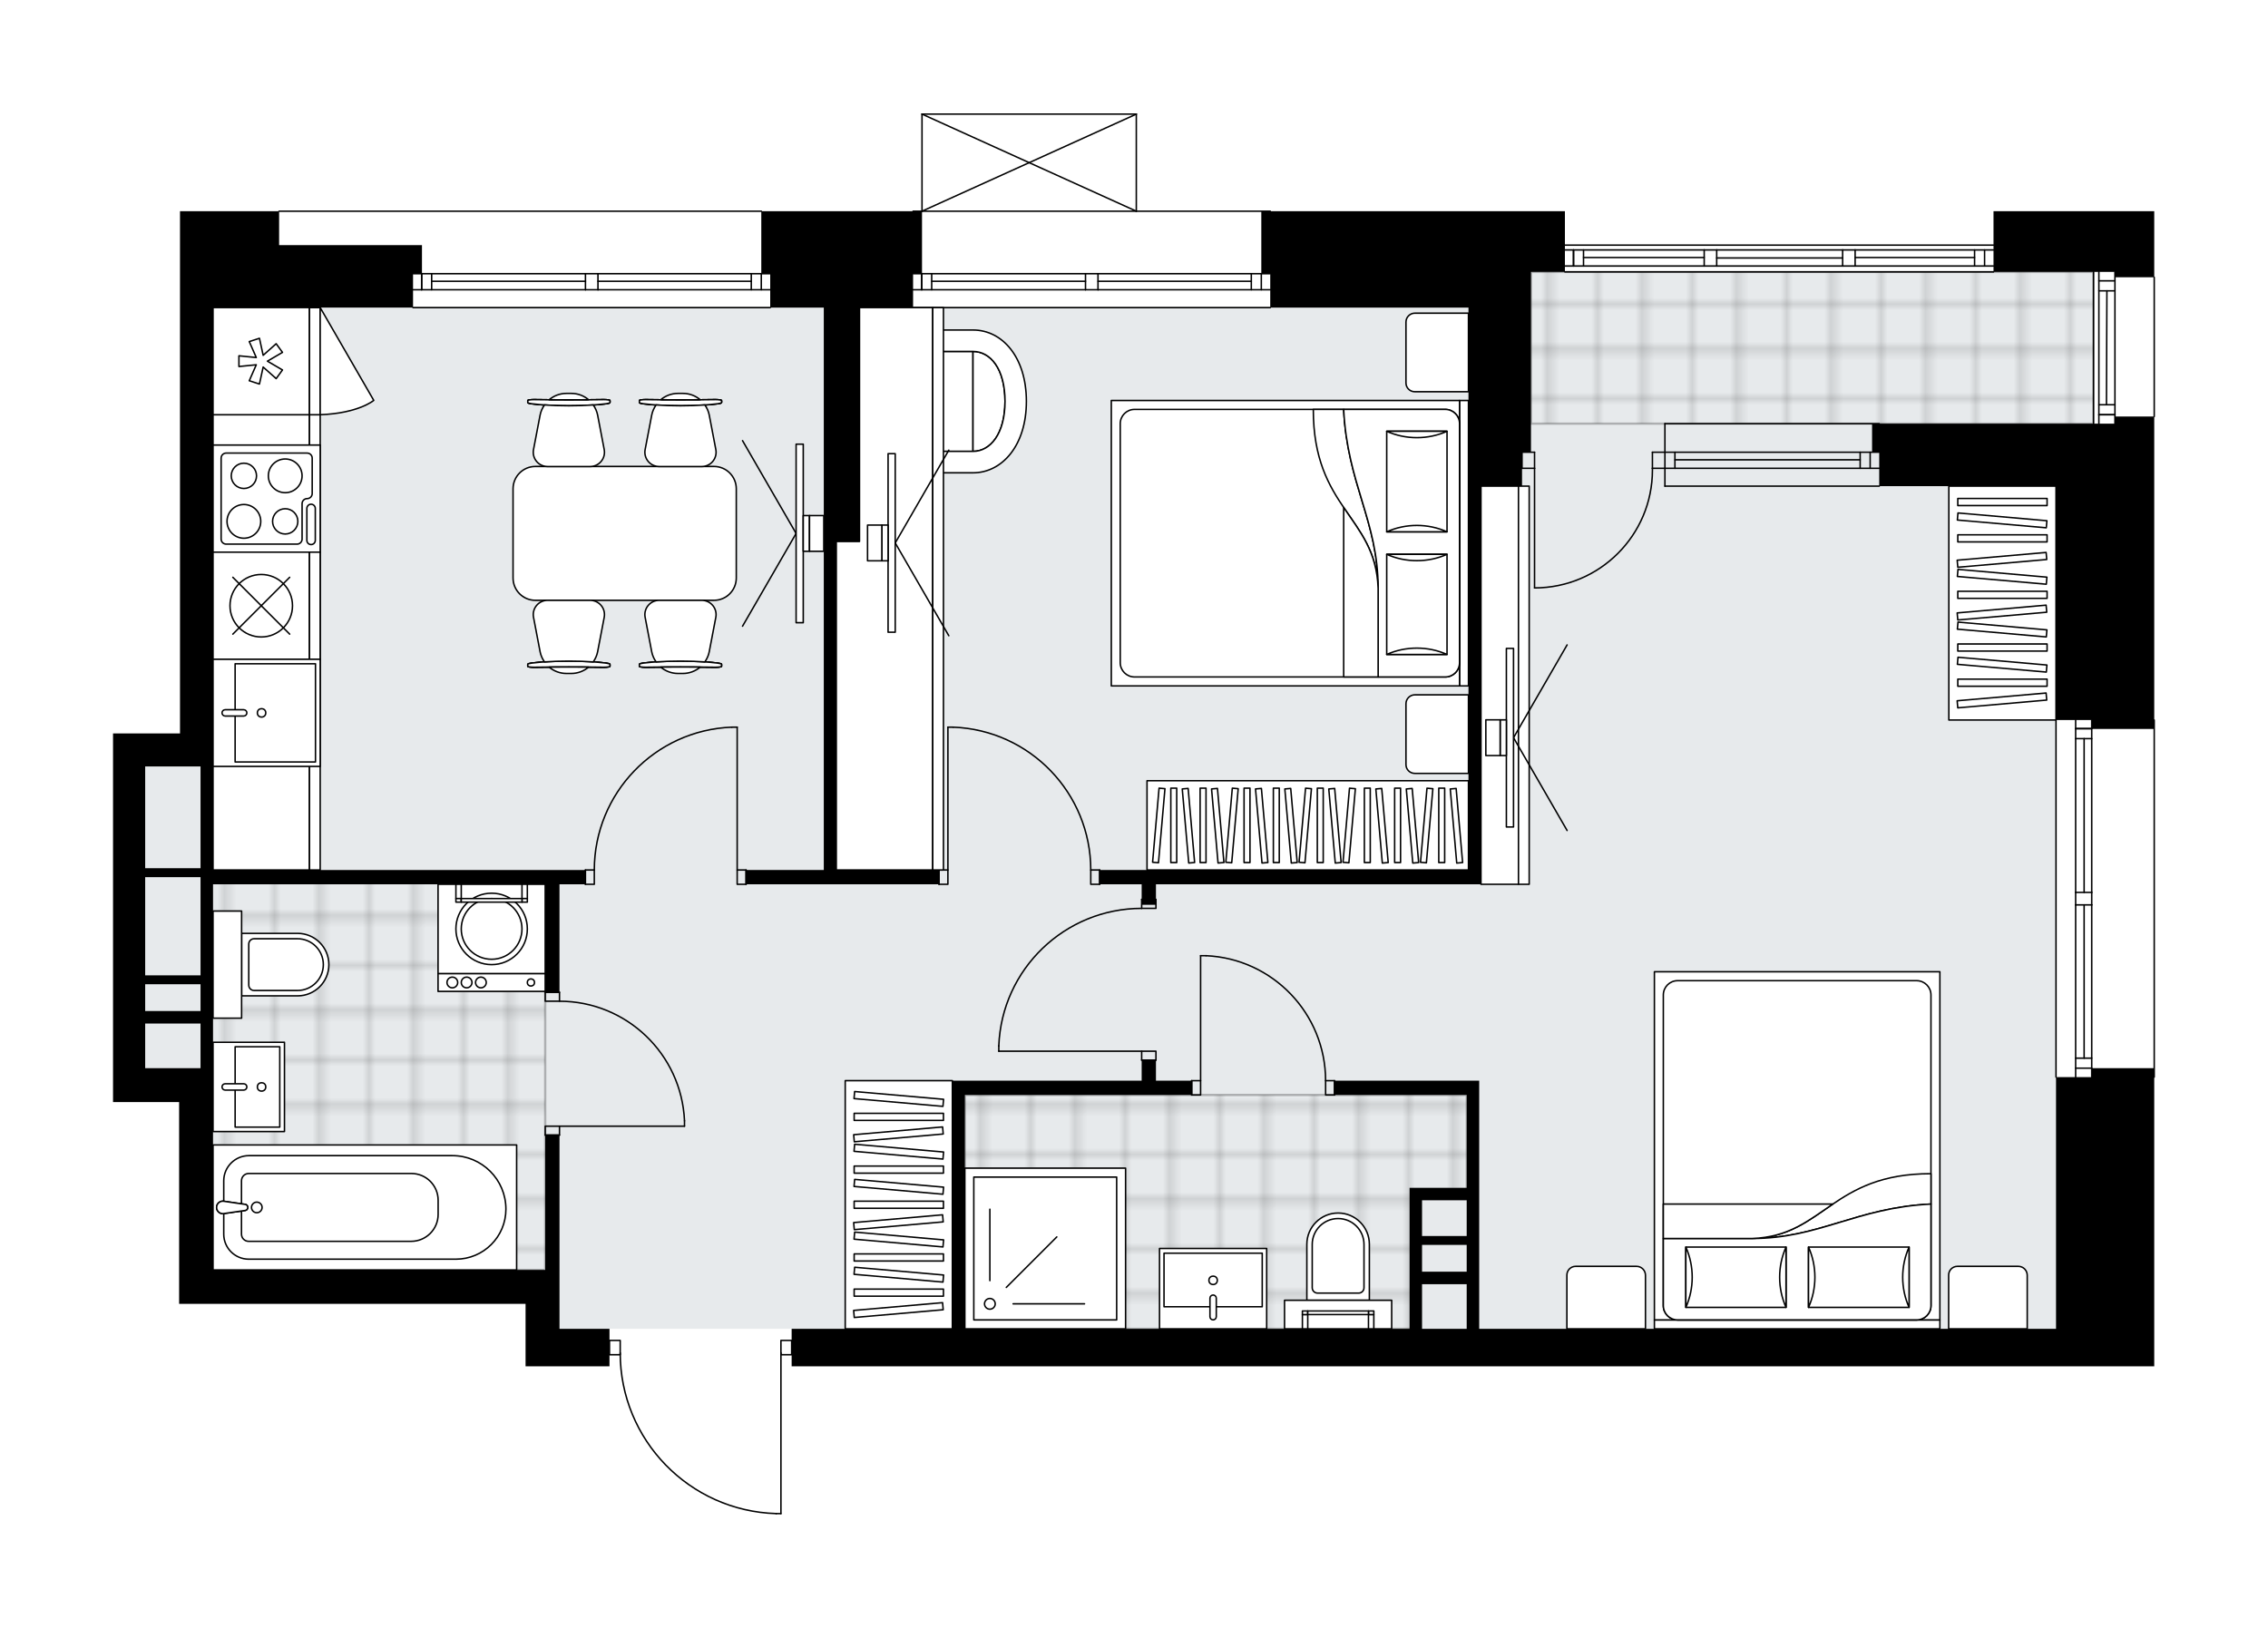 <svg xmlns="http://www.w3.org/2000/svg" xmlns:xlink="http://www.w3.org/1999/xlink" height="1435.74px" id="Layer_1" style="enable-background:new 0 0 2000 1435.74;" version="1.1" viewBox="0 0 2000 1435.74" width="2000px" x="0px" y="0px" xml:space="preserve">
<style type="text/css">
	.st0{fill:none;}
	.st1{opacity:0.25;fill:none;stroke:#000000;stroke-width:0.4;stroke-miterlimit:10;}
	.st2{fill:#FFFFFF;}
	.st3{fill:#E7EAEC;}
	
		.st4{fill:url(#SVGID_1_);stroke:#000000;stroke-width:2;stroke-linecap:round;stroke-linejoin:round;stroke-miterlimit:10;stroke-opacity:0.25;}
	
		.st5{fill:url(#SVGID_00000176002292479256498280000006355749525935449228_);stroke:#000000;stroke-width:2;stroke-linecap:round;stroke-linejoin:round;stroke-miterlimit:10;stroke-opacity:0.25;}
	
		.st6{fill:url(#SVGID_00000062876231191447793670000014813936520960219305_);stroke:#000000;stroke-width:2;stroke-linecap:round;stroke-linejoin:round;stroke-miterlimit:10;stroke-opacity:0.25;}
	.st7{fill:none;stroke:#000000;stroke-width:1.3;stroke-linecap:round;stroke-linejoin:round;stroke-miterlimit:10;}
	.st8{fill:#FFFFFF;stroke:#000000;stroke-width:1.3;stroke-linecap:round;stroke-linejoin:round;stroke-miterlimit:10;}
	.st9{font-family: 'Arial-BoldMT','Arial'; font-weight:bold;}
	.st10{font-size:82.54px;}
	.st11{font-size:69.841px;}
	.st12{font-family: 'ArialMT','Arial';}
	.st13{font-size:40px;}
</style>
<pattern height="14.57" id="New_Pattern_Swatch_2" patternUnits="userSpaceOnUse" style="overflow:visible;" viewBox="7.49 -22.06 14.57 14.57" width="14.57" x="6892.56" y="-504.67">
	<g>
		<rect class="st0" height="14.57" width="14.57" x="7.49" y="-22.06" />
		<g>
			<rect class="st1" height="7.29" width="7.29" x="14.77" y="-7.49" />
		</g>
		<g>
			<rect class="st1" height="7.29" width="7.29" x="0.2" y="-7.49" />
		</g>
		<g>
			<rect class="st1" height="7.29" width="7.29" x="22.06" y="-14.77" />
		</g>
		<g>
			<rect class="st1" height="7.29" width="7.29" x="7.49" y="-14.77" />
			<rect class="st1" height="7.29" width="7.29" x="14.77" y="-22.06" />
		</g>
		<g>
			<rect class="st1" height="7.29" width="7.29" x="0.2" y="-22.06" />
		</g>
		<g>
			<rect class="st1" height="7.29" width="7.29" x="22.06" y="-29.35" />
		</g>
		<g>
			<rect class="st1" height="7.29" width="7.29" x="7.49" y="-29.35" />
		</g>
	</g>
</pattern>
<path class="st2" d="M1900.33,244.56v122.83  c0,0.36-0.29,0.65-0.65,0.65v266.42c0.36,0,0.65,0.29,0.65,0.65v314.96c0,0.36-0.29,0.65-0.65,0.65v254.47h-55.12h-31.5H805.19  H698.1v-9.59h-8.8v139.49c0,0.36-0.29,0.65-0.65,0.65h-4.13c-0.01,0-0.01,0-0.02,0c-37.24-1.1-72.04-16.43-97.99-43.16  c-25.43-26.19-39.66-60.56-40.22-96.98h-8.83v9.59h-44.09h-29.92v-55.12H157.94v-29.92V972.11H99.68v-29.92V676.05v-29.13h59.05  V270.54v-54.33v-29.92h86.75c0-0.36,0.29-0.65,0.65-0.65h425.2c0.36,0,0.65,0.29,0.65,0.65h132.56c0-0.36,0.29-0.65,0.65-0.65h7.22  v-84.99c0,0,0-0.01,0-0.01c0-0.04,0.02-0.08,0.03-0.13c0.01-0.04,0.01-0.09,0.03-0.13c0,0,0-0.01,0-0.01  c0.01-0.03,0.03-0.04,0.05-0.07c0.03-0.05,0.06-0.09,0.09-0.13c0.03-0.03,0.06-0.04,0.09-0.06c0.04-0.03,0.07-0.05,0.12-0.07  c0.05-0.02,0.1-0.02,0.15-0.03c0.03,0,0.06-0.02,0.09-0.02h0.02c0,0,0,0,0,0h188.94c0,0,0.01,0,0.01,0h0.01  c0.02,0,0.04,0.01,0.06,0.01c0.06,0.01,0.13,0.01,0.18,0.04c0.04,0.01,0.06,0.04,0.1,0.06c0.04,0.02,0.08,0.04,0.11,0.07  c0.04,0.04,0.06,0.08,0.09,0.13c0.02,0.03,0.04,0.04,0.05,0.07c0,0,0,0.01,0,0.01c0.02,0.04,0.02,0.08,0.03,0.13  c0.01,0.04,0.03,0.08,0.03,0.13c0,0,0,0.01,0,0.01v84.99h117.46c0.36,0,0.65,0.29,0.65,0.65h229.27h29.92v29.27h377.95h0v-29.27  h141.73v53.54v4.07C1900.03,243.91,1900.33,244.2,1900.33,244.56z" id="background" />
<g id="floor">
	<polygon class="st3" points="1846.13,239.83 1294.95,239.83 1294.95,271.33 187.86,271.33 187.86,676.05 128.02,676.05    128.02,942.19 187.86,942.19 187.86,1132.74 480.78,1132.74 480.78,1172.11 1813.06,1172.11 1813.06,373.69 1846.13,373.69  " />
	<pattern id="SVGID_1_" patternTransform="matrix(5.556 0 0 5.556 66497.688 27282.244)" xlink:href="#New_Pattern_Swatch_2">
	</pattern>
	<polygon class="st4" points="1846.13,373.69 1350.07,373.69 1350.07,239.83 1846.13,239.83  " />
	
		<pattern id="SVGID_00000119085590616074755020000001867586457933034652_" patternTransform="matrix(5.556 0 0 5.556 66497.688 27282.244)" xlink:href="#New_Pattern_Swatch_2">
	</pattern>
	
		<polygon points="   1293.38,965.81 1293.38,1056.35 1248.49,1056.35 1248.49,1172.11 850.86,1172.11 850.86,965.81  " style="fill:url(#SVGID_00000119085590616074755020000001867586457933034652_);stroke:#000000;stroke-width:2;stroke-linecap:round;stroke-linejoin:round;stroke-miterlimit:10;stroke-opacity:0.25;" />
	
		<pattern id="SVGID_00000083795817132238979250000009121371889307027634_" patternTransform="matrix(5.556 0 0 5.556 66497.688 27282.244)" xlink:href="#New_Pattern_Swatch_2">
	</pattern>
	
		<polygon points="   182.35,830.64 182.35,830.64 182.35,775.26 480.78,775.26 480.78,1120.15 182.35,1120.15  " style="fill:url(#SVGID_00000083795817132238979250000009121371889307027634_);stroke:#000000;stroke-width:2;stroke-linecap:round;stroke-linejoin:round;stroke-miterlimit:10;stroke-opacity:0.25;" />
	<g id="LWPOLYLINE_00000140699492007403168260000008314150042668054944_">
		<rect class="st7" height="12.6" width="7.87" x="1050.86" y="953.22" />
	</g>
	<g id="LWPOLYLINE_00000006670102193901008550000006756688560571877780_">
		<rect class="st7" height="12.6" width="7.87" x="1168.97" y="953.22" />
	</g>
	<g id="LINE_00000048470714023171932460000017725620307914507911_">
		<line class="st7" x1="1050.86" x2="1050.86" y1="953.22" y2="965.82" />
	</g>
	<g id="LINE_00000145041132851577187200000001378591155922776745_">
		<line class="st7" x1="1176.84" x2="1176.84" y1="953.22" y2="965.82" />
	</g>
	<g id="LINE_00000089533209700951163590000008316863260817894032_">
		<line class="st7" x1="1058.73" x2="1058.73" y1="953.22" y2="842.98" />
	</g>
	<g id="ARC_00000021090576614787823110000005031995415875481777_">
		<path class="st7" d="M1063.45,842.98c58.99,2.62,105.47,51.19,105.51,110.24" />
	</g>
	<g id="LINE_00000180367234803464808590000007007857594971508911_">
		<line class="st7" x1="1058.73" x2="1063.45" y1="842.98" y2="842.98" />
	</g>
	<g id="LWPOLYLINE_00000054950991630627000390000004362632088826091416_">
		<rect class="st7" height="7.87" width="12.6" x="480.78" y="993.37" />
	</g>
	<g id="LWPOLYLINE_00000113329854569448095260000000061027726353129129_">
		<rect class="st7" height="7.87" width="12.6" x="480.78" y="875.26" />
	</g>
	<g id="LINE_00000126311510863806980750000007216831114453672842_">
		<line class="st7" x1="493.38" x2="480.78" y1="1001.25" y2="1001.25" />
	</g>
	<g id="LINE_00000180368383714768647770000003899728412064963987_">
		<line class="st7" x1="493.38" x2="480.78" y1="875.26" y2="875.26" />
	</g>
	<g id="LINE_00000114759736062772739910000011761390238375369663_">
		<line class="st7" x1="493.38" x2="603.61" y1="993.37" y2="993.37" />
	</g>
	<g id="ARC_00000105387895992753579820000004256471897858918816_">
		<path class="st7" d="M493.38,883.14c59.05,0.04,107.61,46.52,110.24,105.51" />
	</g>
	<g id="LINE_00000093864432310278356580000016278830904815131299_">
		<line class="st7" x1="603.61" x2="603.61" y1="993.37" y2="988.65" />
	</g>
	<g id="LWPOLYLINE_00000157991988291372870960000015610486327259868070_">
		<rect class="st7" height="12.6" width="7.87" x="828.02" y="767.39" />
	</g>
	<g id="LWPOLYLINE_00000078036921127573262870000015444170249281603748_">
		<rect class="st7" height="12.6" width="7.87" x="961.88" y="767.39" />
	</g>
	<g id="LINE_00000169525322804161932010000006876131799762128814_">
		<line class="st7" x1="828.02" x2="828.02" y1="767.39" y2="779.99" />
	</g>
	<g id="LINE_00000024687739913400643000000015306946044526872708_">
		<line class="st7" x1="969.75" x2="969.75" y1="767.39" y2="779.99" />
	</g>
	<g id="LINE_00000056393069410171800230000006883607581844348565_">
		<line class="st7" x1="835.9" x2="835.9" y1="767.39" y2="641.41" />
	</g>
	<g id="LINE_00000108993712388573987300000013222029998258396349_">
		<line class="st7" x1="840.62" x2="835.9" y1="641.41" y2="641.41" />
	</g>
	<g id="ARC_00000124156505002889437620000008500568210776225720_">
		<path class="st7" d="M840.62,641.41c67.69,2.62,121.23,58.24,121.26,125.98" />
	</g>
	<g id="LWPOLYLINE_00000074437872212681218690000009496063113406116249_">
		<rect class="st7" height="12.6" width="7.87" x="650.07" y="767.39" />
	</g>
	<g id="LWPOLYLINE_00000010305648821583443760000001264818573829153920_">
		<rect class="st7" height="12.6" width="7.87" x="516.21" y="767.39" />
	</g>
	<g id="LINE_00000078723749815580310860000015960235793551938205_">
		<line class="st7" x1="657.94" x2="657.94" y1="767.39" y2="779.99" />
	</g>
	<g id="LINE_00000080181959127951858000000009373077329192937656_">
		<line class="st7" x1="516.21" x2="516.21" y1="767.39" y2="779.99" />
	</g>
	<g id="LINE_00000032641591214098119240000001980172384327086482_">
		<line class="st7" x1="650.07" x2="650.07" y1="767.39" y2="641.41" />
	</g>
	<g id="LINE_00000111155967189659252100000001051108543823780249_">
		<line class="st7" x1="645.34" x2="650.07" y1="641.41" y2="641.41" />
	</g>
	<g id="ARC_00000079485446320898541490000006489377533831543170_">
		<path class="st7" d="M524.08,767.39c0.03-67.74,53.57-123.36,121.26-125.98" />
	</g>
	<g id="LWPOLYLINE_00000122698076115638135380000007821380924812642474_">
		<rect class="st7" height="7.87" width="12.6" x="1006.76" y="927.23" />
	</g>
	<g id="LWPOLYLINE_00000085933480496053871340000002883877649038810047_">
		<rect class="st7" height="7.87" width="12.6" x="1006.76" y="793.37" />
	</g>
	<g id="LINE_00000001630890880424426370000000773973492134186426_">
		<line class="st7" x1="1006.76" x2="1019.36" y1="935.11" y2="935.11" />
	</g>
	<g id="LINE_00000098197069440557912790000009078091190405028279_">
		<line class="st7" x1="1006.76" x2="1019.36" y1="793.37" y2="793.37" />
	</g>
	<g id="LINE_00000077301061531405725160000005982139844064359098_">
		<line class="st7" x1="1006.76" x2="880.78" y1="927.23" y2="927.23" />
	</g>
	<g id="LINE_00000107573846629136604480000000551200368648136353_">
		<line class="st7" x1="880.78" x2="880.78" y1="922.51" y2="927.23" />
	</g>
	<g id="ARC_00000121245104366993838500000007879019836038126464_">
		<path class="st7" d="M880.78,922.51c2.62-67.69,58.24-121.23,125.98-121.26" />
	</g>
	<g id="LWPOLYLINE_00000140711958380647287360000016379524192707904168_">
		<rect class="st7" height="12.6" width="9.45" x="537.47" y="1182.35" />
	</g>
	<g id="LWPOLYLINE_00000090978760469881314620000000905281506042164132_">
		<rect class="st7" height="12.6" width="9.45" x="688.65" y="1182.35" />
	</g>
	<g id="LWPOLYLINE_00000157265957991011818210000014114542658563050400_">
		<path class="st7" d="M684.52,1335.09c-76.64-2.27-137.6-65.05-137.6-141.73" />
	</g>
	<g id="LINE_00000149341625076508888610000012713699631464487307_">
		<line class="st7" x1="688.65" x2="688.65" y1="1193.36" y2="1335.09" />
	</g>
	<g id="LINE_00000059297507915369950220000001577792905097180585_">
		<line class="st7" x1="688.65" x2="684.52" y1="1335.09" y2="1335.09" />
	</g>
	<g id="ARC_00000062906802075110282620000004891466408337890692_">
		<path class="st7" d="M1457.16,413.06c0.01,0.52,0.01,1.03,0.01,1.55c0,57.41-46.53,103.96-103.95,103.97" />
	</g>
	<g id="LINE_00000036931508930325824690000002047557862165761198_">
		<line class="st7" x1="1353.22" x2="1353.22" y1="413.06" y2="518.57" />
	</g>
	<g id="LINE_00000088835755521963894170000002976019567113760157_">
		<line class="st7" x1="1468.18" x2="1457.16" y1="413.06" y2="413.06" />
	</g>
	<g id="LINE_00000060719072146219137560000015690463715486506164_">
		<line class="st7" x1="1457.16" x2="1457.16" y1="413.06" y2="398.89" />
	</g>
	<g id="LINE_00000132073148273578586650000005676904106315584395_">
		<line class="st7" x1="1457.16" x2="1468.18" y1="398.89" y2="398.89" />
	</g>
	<g id="LINE_00000000202825607760887960000012489287566031398293_">
		<line class="st7" x1="1342.19" x2="1353.22" y1="398.89" y2="398.89" />
	</g>
	<g id="LINE_00000158750807526293675640000006499939162380256681_">
		<line class="st7" x1="1353.22" x2="1353.22" y1="398.89" y2="413.06" />
	</g>
	<g id="LINE_00000153681691467263686370000009541144430040121986_">
		<line class="st7" x1="1353.22" x2="1342.19" y1="413.06" y2="413.06" />
	</g>
	<g id="LINE_00000049192810065033422640000014742342749754039689_">
		<line class="st7" x1="1342.19" x2="1342.19" y1="398.89" y2="413.06" />
	</g>
	<g id="LINE_00000075847500148044203580000006448060633630380183_">
		<line class="st7" x1="679.2" x2="527.31" y1="255.58" y2="255.58" />
	</g>
	<g id="LINE_00000146483236389734828920000010023628814007750585_">
		<line class="st7" x1="516.28" x2="364.24" y1="255.58" y2="255.58" />
	</g>
	<g id="LINE_00000134952349678715889750000011476104337692794788_">
		<line class="st7" x1="371.83" x2="371.83" y1="241.41" y2="255.58" />
	</g>
	<g id="LINE_00000145016088404369214360000004407399014702418344_">
		<line class="st7" x1="671.33" x2="671.33" y1="241.41" y2="255.58" />
	</g>
	<g id="LINE_00000023276134187033567460000009252029444094174338_">
		<line class="st7" x1="679.2" x2="527.31" y1="241.41" y2="241.41" />
	</g>
	<g id="LINE_00000139252203788584468180000002301928605336159117_">
		<line class="st7" x1="516.28" x2="364.24" y1="241.41" y2="241.41" />
	</g>
	<g id="LINE_00000150084009727953092450000000980900434080394384_">
		<line class="st7" x1="516.28" x2="380.65" y1="248.1" y2="248.1" />
	</g>
	<g id="LINE_00000110473168229309463420000011708501120400863108_">
		<line class="st7" x1="662.51" x2="527.31" y1="248.1" y2="248.1" />
	</g>
	<g id="LINE_00000058562825301618222190000005666569216828404630_">
		<line class="st7" x1="662.51" x2="662.51" y1="255.58" y2="241.41" />
	</g>
	<g id="LINE_00000105397770922200389730000010074331726113884605_">
		<line class="st7" x1="371.83" x2="371.83" y1="241.41" y2="255.58" />
	</g>
	<g id="LINE_00000044149776564830929290000003970348354686650548_">
		<line class="st7" x1="380.65" x2="380.65" y1="255.58" y2="241.41" />
	</g>
	<g id="LINE_00000033362539461549388780000003347671168309989261_">
		<line class="st7" x1="527.31" x2="527.31" y1="241.41" y2="255.58" />
	</g>
	<g id="LINE_00000116229084826365711990000012763563480972378277_">
		<line class="st7" x1="527.31" x2="516.28" y1="255.58" y2="255.58" />
	</g>
	<g id="LINE_00000116932854673208623780000005125198203963562400_">
		<line class="st7" x1="516.28" x2="516.28" y1="255.58" y2="241.41" />
	</g>
	<g id="LINE_00000026874714548753517280000001224235844412892089_">
		<line class="st7" x1="516.28" x2="527.31" y1="241.41" y2="241.41" />
	</g>
	<g id="LINE_00000183212924556079173790000010350530834243207842_">
		<line class="st7" x1="679.2" x2="364.24" y1="271.33" y2="271.33" />
	</g>
	<g id="LINE_00000157283065350926197040000007680482116452021122_">
		<line class="st7" x1="805.19" x2="1120.15" y1="186.29" y2="186.29" />
	</g>
	<g id="LINE_00000180367133034558156270000003525014922560588708_">
		<line class="st7" x1="1120.15" x2="968.25" y1="255.58" y2="255.58" />
	</g>
	<g id="LINE_00000004544217259059831100000001410893781577248676_">
		<line class="st7" x1="957.23" x2="805.19" y1="255.58" y2="255.58" />
	</g>
	<g id="LINE_00000050647662515853458770000008952596612468948399_">
		<line class="st7" x1="812.78" x2="812.78" y1="241.41" y2="255.58" />
	</g>
	<g id="LINE_00000120533796214874684540000010372271843218153892_">
		<line class="st7" x1="1112.27" x2="1112.27" y1="241.41" y2="255.58" />
	</g>
	<g id="LINE_00000001642674607927219130000014509146744814918828_">
		<line class="st7" x1="1120.15" x2="968.25" y1="241.41" y2="241.41" />
	</g>
	<g id="LINE_00000160161699001114693870000002139721647978664342_">
		<line class="st7" x1="957.23" x2="805.19" y1="241.41" y2="241.41" />
	</g>
	<g id="LINE_00000029743407279566812260000007886908186810225830_">
		<line class="st7" x1="957.23" x2="821.6" y1="248.1" y2="248.1" />
	</g>
	<g id="LINE_00000028289904016224874170000015109558064249309847_">
		<line class="st7" x1="1103.45" x2="968.25" y1="248.1" y2="248.1" />
	</g>
	<g id="LINE_00000158018025498876240770000013091723203361576073_">
		<line class="st7" x1="1103.45" x2="1103.45" y1="255.58" y2="241.41" />
	</g>
	<g id="LINE_00000083793027887201611850000008110069966118220221_">
		<line class="st7" x1="812.78" x2="812.78" y1="241.41" y2="255.58" />
	</g>
	<g id="LINE_00000127723052485852876880000010274039260379694772_">
		<line class="st7" x1="821.6" x2="821.6" y1="255.58" y2="241.41" />
	</g>
	<g id="LINE_00000000933857504537340060000005196656662930178438_">
		<line class="st7" x1="968.25" x2="968.25" y1="241.41" y2="255.58" />
	</g>
	<g id="LINE_00000022529180670011664670000012973277309256041884_">
		<line class="st7" x1="968.25" x2="957.23" y1="255.58" y2="255.58" />
	</g>
	<g id="LINE_00000127018545615429240520000016639003183073991094_">
		<line class="st7" x1="957.23" x2="957.23" y1="255.58" y2="241.41" />
	</g>
	<g id="LINE_00000064324431819302087630000013675475392608913854_">
		<line class="st7" x1="957.23" x2="968.25" y1="241.41" y2="241.41" />
	</g>
	<g id="LINE_00000119113691520037162690000006784490842990033063_">
		<line class="st7" x1="1120.15" x2="805.19" y1="271.33" y2="271.33" />
	</g>
	<g id="LINE_00000151535237391184486430000012652487143032577695_">
		<line class="st7" x1="1468.18" x2="1657.16" y1="413.06" y2="413.06" />
	</g>
	<g id="LINE_00000174580238726523800310000002669269669631101096_">
		<line class="st7" x1="1468.18" x2="1657.16" y1="398.89" y2="398.89" />
	</g>
	<g id="LINE_00000009592352413596390610000012987069425640889260_">
		<line class="st7" x1="1477" x2="1640.35" y1="405.58" y2="405.58" />
	</g>
	<g id="LINE_00000137813250103627729960000003396557447070804884_">
		<line class="st7" x1="1649.17" x2="1649.17" y1="413.06" y2="398.89" />
	</g>
	<g id="LINE_00000143604510589531549830000007367195149309034926_">
		<line class="st7" x1="1477" x2="1477" y1="413.06" y2="398.89" />
	</g>
	<g id="LINE_00000127723163471591471950000000658073194822133910_">
		<line class="st7" x1="1468.18" x2="1657.16" y1="428.81" y2="428.81" />
	</g>
	<g id="LINE_00000011027099313358729550000009447964238654487481_">
		<line class="st7" x1="1657.16" x2="1468.18" y1="373.69" y2="373.69" />
	</g>
	<g id="LINE_00000116205659462743581080000014923363357502205588_">
		<line class="st7" x1="1640.35" x2="1640.35" y1="413.07" y2="398.9" />
	</g>
	<g id="LINE_00000106832965823618386510000017696674371274168504_">
		<line class="st7" x1="1468.18" x2="1468.18" y1="428.81" y2="373.69" />
	</g>
	<g id="LINE_00000047053792097462039030000001524437007185897148_">
		<line class="st7" x1="1379.99" x2="1757.94" y1="216.21" y2="216.21" />
	</g>
	<g id="LINE_00000179625816245851160980000011785520184332014213_">
		<line class="st7" x1="1387.58" x2="1387.58" y1="220.46" y2="234.63" />
	</g>
	<g id="LINE_00000153699322719550541330000018157631484755468170_">
		<line class="st7" x1="1750.07" x2="1750.07" y1="220.46" y2="234.63" />
	</g>
	<g id="LINE_00000018957829305119520740000005492912362582533025_">
		<line class="st7" x1="1502.82" x2="1396.4" y1="227.15" y2="227.15" />
	</g>
	<g id="LINE_00000026133694876113368110000012175743241622219956_">
		<line class="st7" x1="1741.25" x2="1635.92" y1="227.15" y2="227.15" />
	</g>
	<g id="LINE_00000052823740809797068840000018099358083234097561_">
		<line class="st7" x1="1741.25" x2="1741.25" y1="234.63" y2="220.46" />
	</g>
	<g id="LINE_00000008128894947083813100000010680471805603686283_">
		<line class="st7" x1="1387.58" x2="1387.58" y1="220.46" y2="234.63" />
	</g>
	<g id="LINE_00000027579244796011287660000000070864018365872280_">
		<line class="st7" x1="1396.4" x2="1396.4" y1="234.63" y2="220.46" />
	</g>
	<g id="LINE_00000155129014316107829450000012588882275575670145_">
		<line class="st7" x1="1513.85" x2="1513.85" y1="220.46" y2="234.63" />
	</g>
	<g id="LINE_00000030481678041421331180000002215955155289597371_">
		<line class="st7" x1="1513.85" x2="1502.82" y1="234.63" y2="234.63" />
	</g>
	<g id="LINE_00000100380475829014158590000009149114620374500773_">
		<line class="st7" x1="1502.82" x2="1502.82" y1="234.63" y2="220.46" />
	</g>
	<g id="LINE_00000003085379728082812690000013068775940122481834_">
		<line class="st7" x1="1502.82" x2="1513.85" y1="220.46" y2="220.46" />
	</g>
	<g id="LINE_00000060743907730584221180000010869333945928735386_">
		<line class="st7" x1="1757.94" x2="1379.99" y1="239.83" y2="239.83" />
	</g>
	<g id="LINE_00000121281540525216721700000016841356520151939982_">
		<line class="st7" x1="1635.92" x2="1635.92" y1="220.46" y2="234.63" />
	</g>
	<g id="LINE_00000176019928453580728210000007982474811708802738_">
		<line class="st7" x1="1635.92" x2="1624.89" y1="234.63" y2="234.63" />
	</g>
	<g id="LINE_00000182504264889293490690000004932389992159151760_">
		<line class="st7" x1="1624.89" x2="1624.89" y1="234.63" y2="220.46" />
	</g>
	<g id="LINE_00000172435603509298498910000016929479935484788920_">
		<line class="st7" x1="1624.89" x2="1635.92" y1="220.46" y2="220.46" />
	</g>
	<g id="LINE_00000055695561314189586260000016795914393489906055_">
		<line class="st7" x1="1624.89" x2="1513.85" y1="227.55" y2="227.55" />
	</g>
	<g id="LWPOLYLINE_00000081605682615295259830000007128996141788203913_">
		<line class="st7" x1="1635.92" x2="1757.94" y1="220.46" y2="220.46" />
	</g>
	<g id="LWPOLYLINE_00000099628269095927419730000013927834113236484498_">
		<line class="st7" x1="1624.89" x2="1513.85" y1="220.46" y2="220.46" />
	</g>
	<g id="LWPOLYLINE_00000174571170096037784500000007515851955332091296_">
		<line class="st7" x1="1502.82" x2="1379.99" y1="220.46" y2="220.46" />
	</g>
	<g id="LWPOLYLINE_00000160189407284752876100000003392643009025025414_">
		<line class="st7" x1="1635.92" x2="1757.94" y1="234.63" y2="234.63" />
	</g>
	<g id="LWPOLYLINE_00000083070003876798367400000014731208362486047879_">
		<line class="st7" x1="1624.89" x2="1513.85" y1="234.63" y2="234.63" />
	</g>
	<g id="LWPOLYLINE_00000174561760400774846390000012801922618110484660_">
		<line class="st7" x1="1502.82" x2="1379.99" y1="234.63" y2="234.63" />
	</g>
	<g id="LINE_00000180339889694894097620000002597378867911044004_">
		<line class="st7" x1="1846.13" x2="1846.13" y1="373.69" y2="239.83" />
	</g>
	<g id="LINE_00000034058651291759574430000011720453009341534083_">
		<line class="st7" x1="1865.03" x2="1865.03" y1="239.83" y2="373.69" />
	</g>
	<g id="LINE_00000017476949319148154870000001208372020551380369_">
		<line class="st7" x1="1850.86" x2="1865.03" y1="365.81" y2="365.81" />
	</g>
	<g id="LINE_00000143606264817153093690000011025489773439522194_">
		<line class="st7" x1="1850.86" x2="1865.03" y1="247.71" y2="247.71" />
	</g>
	<g id="LINE_00000181056696616529102740000014023352538474245821_">
		<line class="st7" x1="1850.86" x2="1850.86" y1="239.83" y2="373.69" />
	</g>
	<g id="LINE_00000043439813457957472370000001571430130941878969_">
		<line class="st7" x1="1857.94" x2="1857.55" y1="256.52" y2="357" />
	</g>
	<g id="LINE_00000179625437626713387610000012618226508372898703_">
		<line class="st7" x1="1865.03" x2="1850.86" y1="256.52" y2="256.52" />
	</g>
	<g id="LINE_00000106117589547714626280000002642056417420016055_">
		<line class="st7" x1="1850.86" x2="1865.03" y1="365.81" y2="365.81" />
	</g>
	<g id="LINE_00000042709824543489225710000008453420844927390395_">
		<line class="st7" x1="1865.03" x2="1850.86" y1="357" y2="357" />
	</g>
	<g id="LINE_00000014605078508449704390000016889031014460632740_">
		<line class="st7" x1="1899.67" x2="1899.67" y1="244.56" y2="367.39" />
	</g>
	<g id="LINE_00000137121814761051979820000012212787846589706383_">
		<line class="st7" x1="1899.67" x2="1899.67" y1="635.11" y2="950.07" />
	</g>
	<g id="LINE_00000070815930547745551810000001007482347962496415_">
		<line class="st7" x1="1830.38" x2="1830.38" y1="950.07" y2="798.17" />
	</g>
	<g id="LINE_00000134232475034145684540000018052751320276492176_">
		<line class="st7" x1="1830.38" x2="1830.38" y1="787.15" y2="635.11" />
	</g>
	<g id="LINE_00000168096892535415129020000003574751996291744677_">
		<line class="st7" x1="1844.56" x2="1830.38" y1="642.7" y2="642.7" />
	</g>
	<g id="LINE_00000022524163338506109810000004266838699191847072_">
		<line class="st7" x1="1844.56" x2="1830.38" y1="942.19" y2="942.19" />
	</g>
	<g id="LINE_00000108293798700717517910000016842070776644996504_">
		<line class="st7" x1="1844.56" x2="1844.56" y1="950.07" y2="798.17" />
	</g>
	<g id="LINE_00000117655417485033662080000000612547313535383169_">
		<line class="st7" x1="1844.56" x2="1844.56" y1="787.15" y2="635.11" />
	</g>
	<g id="LINE_00000084525597925799005600000016252728416506181823_">
		<line class="st7" x1="1837.86" x2="1837.86" y1="787.15" y2="651.52" />
	</g>
	<g id="LINE_00000183964943933608983700000017776805543368513445_">
		<line class="st7" x1="1837.86" x2="1837.86" y1="933.37" y2="798.17" />
	</g>
	<g id="LINE_00000109003297207226043160000013252678126469941423_">
		<line class="st7" x1="1830.38" x2="1844.56" y1="933.37" y2="933.37" />
	</g>
	<g id="LINE_00000036246561542125038820000008984770051614312374_">
		<line class="st7" x1="1844.56" x2="1830.38" y1="642.7" y2="642.7" />
	</g>
	<g id="LINE_00000029042396914182371700000002927457896689453738_">
		<line class="st7" x1="1830.38" x2="1844.56" y1="651.52" y2="651.52" />
	</g>
	<g id="LINE_00000023991828909579620430000005166923002174371991_">
		<line class="st7" x1="1844.56" x2="1830.38" y1="798.17" y2="798.17" />
	</g>
	<g id="LINE_00000095318050905391527740000017095274398343785111_">
		<line class="st7" x1="1830.38" x2="1830.38" y1="798.17" y2="787.15" />
	</g>
	<g id="LINE_00000018218276261471849880000011224188520651358122_">
		<line class="st7" x1="1830.38" x2="1844.56" y1="787.15" y2="787.15" />
	</g>
	<g id="LINE_00000137113999747184268300000015139585503996445371_">
		<line class="st7" x1="1844.56" x2="1844.56" y1="787.15" y2="798.17" />
	</g>
	<g id="LINE_00000025444428869672824040000003205878991686314370_">
		<line class="st7" x1="1813.06" x2="1813.06" y1="950.07" y2="635.11" />
	</g>
	<g id="LWPOLYLINE_00000153676204859216569440000006398184526497048744_">
		<line class="st7" x1="246.13" x2="671.33" y1="186.29" y2="186.29" />
	</g>
	<g id="LINE_00000027591045374124731550000014630880364852937874_">
		<line class="st7" x1="813.06" x2="1002.04" y1="100.65" y2="100.65" />
	</g>
	<g id="LINE_00000054252485375534056650000003356575731797638300_">
		<line class="st7" x1="1002.04" x2="1002.04" y1="100.65" y2="186.29" />
	</g>
	<g id="LINE_00000103987038931258185620000011623979153592083630_">
		<line class="st7" x1="813.06" x2="813.06" y1="186.29" y2="100.65" />
	</g>
	<g id="LWPOLYLINE_00000165930175945848255700000005593382522592315280_">
		<line class="st7" x1="1002.04" x2="813.06" y1="186.29" y2="100.65" />
	</g>
	<g id="LWPOLYLINE_00000168801723709444896180000011478468823293972384_">
		<line class="st7" x1="813.06" x2="1002.04" y1="186.29" y2="100.65" />
	</g>
	<path d="M1844.56,950.07h-31.5v222.05H1304.4v-218.9h-11.02h-116.54v12.6h116.54v81.89h-50.39v11.02v28.35v34.65v11.02v39.37   H850.86v-206.3h200v-12.6h-31.5v-18.11h-12.6v18.11h-155.9h-11.02v218.9h-34.65H698.1v33.07h107.09h1007.87h31.5h55.12V942.19   h-55.12V950.07z M1254.01,1058.73h39.37v31.5h-39.37v-3.15V1058.73z M1254.01,1098.1h39.37v23.62h-39.37V1098.1z M1254.01,1172.11   v-39.37h39.37v39.37H1254.01z" />
	<polygon points="1865.03,373.69 1813.06,373.69 1657.16,373.69 1650.86,373.69 1650.86,398.89 1657.16,398.89 1657.16,428.81    1813.06,428.81 1813.06,635.11 1844.56,635.11 1844.56,642.98 1865.03,642.98 1899.68,642.98 1899.68,367.39 1865.03,367.39  " />
	<polygon points="1757.94,239.83 1865.03,239.83 1865.03,244.56 1899.68,244.56 1899.68,239.83 1899.68,186.29 1757.94,186.29  " />
	<polygon points="1006.76,798.1 1019.36,798.1 1019.36,779.99 1294.95,779.99 1305.97,779.99 1305.97,428.81 1342.19,428.81    1342.19,398.89 1350.07,398.89 1350.07,271.33 1350.07,239.83 1379.99,239.83 1379.99,186.29 1350.07,186.29 1120.15,186.29    1112.27,186.29 1112.27,241.41 1120.15,241.41 1120.15,271.33 1294.95,271.33 1294.95,398.89 1294.95,428.81 1294.95,767.39    969.75,767.39 969.75,779.99 1006.76,779.99  " />
	<polygon points="828.02,767.39 737.47,767.39 737.47,477.63 757.94,477.63 757.94,271.33 805.19,271.33 805.19,241.41    813.06,241.41 813.06,186.29 671.33,186.29 671.33,241.41 679.2,241.41 679.2,271.33 726.45,271.33 726.45,477.63 726.45,767.39    657.94,767.39 657.94,779.99 828.02,779.99  " />
	<path d="M493.38,1120.15v-118.9h-12.6v118.9h-17.32H187.86V942.19V891.8v-66.14v-45.67h292.91v95.28h12.6v-95.28h22.83v-12.6   H187.86v-91.34V271.33h176.38v-29.92h7.87v-25.2H246.13v-29.92h-87.4v29.92v54.33v376.38H99.68v29.13v266.14v29.92h58.27v148.03   v29.92h305.51v55.12h29.92h44.09v-33.07h-44.09V1120.15z M176.84,891.8h-48.82v-23.62h48.82V891.8z M176.84,825.66v34.65h-48.82   v-86.61h48.82v6.3V825.66z M158.73,676.05h18.11v89.76h-48.82v-89.76H158.73z M128.02,942.19v-39.37h48.82v39.37h-18.9H128.02z" />
</g>
<g id="mebel">
	<g>
		<g>
			<g>
				<path class="st8" d="M779.2,321.77v64.6c0,6.5,5.27,11.77,11.77,11.77h67.05v-88.15h-67.05      C784.47,309.99,779.2,315.26,779.2,321.77z" />
				<path class="st8" d="M858.02,398.14c15.3,0,28.23-15.39,28.23-44.09c0-28.7-12.76-44.06-28.23-44.06V398.14z" />
				<path class="st8" d="M858.02,291.09c25.79,0,47.08,23.82,47.08,62.96s-21.57,62.99-47.08,62.99h-67.01v-18.9h67.01      c15.3,0,28.23-15.39,28.23-44.09c0-28.7-12.76-44.06-28.23-44.06h-67.01v-18.9H858.02z" />
			</g>
		</g>
		<g>
			<polygon class="st8" points="822.51,271.32 822.51,767.39 737.47,767.39 737.47,477.62 757.94,477.62 757.94,271.32    " />
			
				<rect class="st8" height="9.45" transform="matrix(-1.374200e-10 1 -1 -1.374200e-10 1346.591 -307.877)" width="496.07" x="579.2" y="514.63" />
		</g>
		<g>
			<g>
				<g id="LINE_00000062914798268141384410000012969669268711062921_">
					<line class="st8" x1="789.44" x2="836.68" y1="478.91" y2="397.08" />
				</g>
				<g id="LINE_00000003102626785691824300000008598416621010331838_">
					<line class="st8" x1="789.44" x2="836.68" y1="478.91" y2="560.74" />
				</g>
			</g>
			
				<rect class="st8" height="157.48" transform="matrix(-1 -1.775905e-10 1.775905e-10 -1 1572.579 957.824)" width="6.3" x="783.14" y="400.17" />
			<rect class="st8" height="31.5" width="5.51" x="777.63" y="463.16" />
			
				<rect class="st8" height="31.5" transform="matrix(-1 -1.817774e-10 1.817774e-10 -1 1542.657 957.824)" width="12.6" x="765.03" y="463.16" />
		</g>
	</g>
	<g>
		
			<rect class="st8" height="283.46" transform="matrix(1.883438e-10 -1 1 1.883438e-10 425.198 1881.238)" width="78.74" x="1113.85" y="586.29" />
		<g>
			
				<rect class="st8" height="5.21" transform="matrix(1.796901e-10 -1 1 1.796901e-10 307.052 1763.092)" width="65.62" x="1002.26" y="725.41" />
			
				<rect class="st8" height="5.21" transform="matrix(1.795240e-10 -1 1 1.795240e-10 332.89 1788.93)" width="65.62" x="1028.1" y="725.41" />
			
				<rect class="st8" height="5.21" transform="matrix(1.793712e-10 -1 1 1.793712e-10 371.647 1827.687)" width="65.62" x="1066.86" y="725.41" />
			
				<rect class="st8" height="5.21" transform="matrix(1.796768e-10 -1 1 1.796768e-10 397.485 1853.525)" width="65.62" x="1092.7" y="725.41" />
			
				<rect class="st8" height="5.21" transform="matrix(1.796768e-10 -1 1 1.796768e-10 436.242 1892.282)" width="65.62" x="1131.45" y="725.41" />
			
				<rect class="st8" height="5.21" transform="matrix(0.087 -0.996 0.996 0.087 207.816 1682.832)" width="65.62" x="989.34" y="725.41" />
			
				<rect class="st8" height="5.21" transform="matrix(0.087 -0.996 0.996 0.087 266.782 1747.181)" width="65.62" x="1053.94" y="725.41" />
			
				<rect class="st8" height="5.21" transform="matrix(0.087 -0.996 0.996 0.087 325.747 1811.531)" width="65.62" x="1118.53" y="725.41" />
			
				<rect class="st8" height="5.21" transform="matrix(-0.087 -0.996 0.996 -0.087 414.079 1835.474)" width="65.62" x="1015.18" y="725.41" />
			
				<rect class="st8" height="5.21" transform="matrix(-0.087 -0.996 0.996 -0.087 442.17 1861.214)" width="65.62" x="1041.02" y="725.41" />
			
				<rect class="st8" height="5.21" transform="matrix(-0.087 -0.996 0.996 -0.087 484.305 1899.823)" width="65.62" x="1079.78" y="725.41" />
			
				<rect class="st8" height="5.21" transform="matrix(-0.087 -0.996 0.996 -0.087 512.395 1925.563)" width="65.62" x="1105.62" y="725.41" />
			
				<rect class="st8" height="5.21" transform="matrix(0.087 -0.996 0.996 0.087 361.127 1850.141)" width="65.62" x="1157.29" y="725.41" />
			
				<rect class="st8" height="5.21" transform="matrix(-0.087 -0.996 0.996 -0.087 554.53 1964.173)" width="65.62" x="1144.37" y="725.41" />
			
				<rect class="st8" height="5.21" transform="matrix(1.795240e-10 -1 1 1.795240e-10 477.732 1933.772)" width="65.62" x="1172.94" y="725.41" />
			
				<rect class="st8" height="5.21" transform="matrix(1.795382e-10 -1 1 1.795382e-10 504.441 1960.48)" width="65.62" x="1199.65" y="725.41" />
			
				<rect class="st8" height="5.21" transform="matrix(-0.087 -0.996 0.996 -0.087 599.636 2005.505)" width="65.62" x="1185.86" y="725.41" />
			
				<rect class="st8" height="5.21" transform="matrix(1.795382e-10 -1 1 1.795382e-10 543.345 1999.385)" width="65.62" x="1238.56" y="725.41" />
			
				<rect class="st8" height="5.21" transform="matrix(0.087 -0.996 0.996 0.087 423.515 1918.226)" width="65.62" x="1225.64" y="725.41" />
			
				<rect class="st8" height="5.21" transform="matrix(-0.087 -0.996 0.996 -0.087 628.832 2032.258)" width="65.62" x="1212.72" y="725.41" />
			
				<rect class="st8" height="5.21" transform="matrix(-0.087 -0.996 0.996 -0.087 670.967 2070.868)" width="65.62" x="1251.48" y="725.41" />
		</g>
	</g>
	<g>
		<path class="st8" d="M1239.83,674.44v-53.69c0-4.35,3.53-7.87,7.87-7.87h47.24v69.29h-47.39    C1243.29,682.17,1239.83,678.71,1239.83,674.44z" />
		<path class="st8" d="M1239.83,337.79V284.1c0-4.35,3.53-7.87,7.87-7.87h47.24v69.29h-47.39    C1243.29,345.52,1239.83,342.06,1239.83,337.79z" />
		<g>
			
				<rect class="st8" height="7.87" transform="matrix(-4.492311e-11 -1 1 -4.492311e-11 811.887 1770.14)" width="251.75" x="1165.14" y="475.19" />
			
				<rect class="st8" height="307.09" transform="matrix(-4.488337e-11 -1 1 -4.488337e-11 654.407 1612.66)" width="251.75" x="1007.66" y="325.58" />
			<path class="st8" d="M1287.08,584.53V373.72c0-6.96-5.64-12.6-12.6-12.6h-274.02c-6.96,0-12.6,5.64-12.6,12.6v210.81     c0,6.96,5.64,12.6,12.6,12.6h274.02C1281.44,597.13,1287.08,591.49,1287.08,584.53z" />
			<path class="st8" d="M1184.9,361.12c3.22,65.85,30.36,98.48,30.38,157.77c-2.15-63.44-57.27-70.21-57.16-157.77L1184.9,361.12z" />
			<g>
				<path class="st8" d="M1184.9,361.12c3.22,65.85,30.36,98.48,30.38,157.77l0,78.24h59.2c6.96,0,12.6-5.64,12.6-12.6V373.72      c0-6.96-5.64-12.6-12.6-12.6L1184.9,361.12L1184.9,361.12z" />
			</g>
			
				<rect class="st8" height="53.18" transform="matrix(-4.504924e-11 -1 1 -4.504924e-11 716.326 1782.553)" width="88.35" x="1205.27" y="506.53" />
			<path class="st8" d="M1222.85,488.94c16.7,7.48,36.47,7.48,53.18,0H1222.85z" />
			<path class="st8" d="M1276.03,577.29c-16.7-7.48-36.47-7.48-53.18,0H1276.03z" />
			
				<rect class="st8" height="53.18" transform="matrix(-4.487626e-11 -1 1 -4.487626e-11 824.685 1674.194)" width="88.69" x="1205.1" y="398.17" />
			<path class="st8" d="M1222.85,380.41c16.7,7.51,36.47,7.51,53.18,0H1222.85z" />
			<path class="st8" d="M1276.03,469.1c-16.7-7.51-36.47-7.51-53.18,0L1276.03,469.1z" />
			<g>
				<path class="st8" d="M1215.28,518.89v78.24h-30.38V447.64C1199.24,468.82,1214.18,486.45,1215.28,518.89z" />
			</g>
		</g>
	</g>
	<g>
		<path class="st8" d="M1389.47,1116.99h53.69c4.35,0,7.87,3.53,7.87,7.87v47.24h-69.29v-47.39    C1381.74,1120.45,1385.2,1116.99,1389.47,1116.99z" />
		<path class="st8" d="M1726.12,1116.99h53.69c4.35,0,7.87,3.53,7.87,7.87v47.24h-69.29v-47.39    C1718.39,1120.45,1721.85,1116.99,1726.12,1116.99z" />
		<g>
			<rect class="st8" height="7.87" width="251.75" x="1458.91" y="1164.24" />
			<rect class="st8" height="307.09" width="251.75" x="1458.91" y="857.15" />
			<path class="st8" d="M1479.38,1164.24h210.81c6.96,0,12.6-5.64,12.6-12.6V877.62c0-6.96-5.64-12.6-12.6-12.6h-210.81     c-6.96,0-12.6,5.64-12.6,12.6v274.02C1466.78,1158.6,1472.42,1164.24,1479.38,1164.24z" />
			<path class="st8" d="M1702.79,1062.06c-65.85,3.22-98.48,30.36-157.77,30.38c63.44-2.15,70.21-57.27,157.77-57.16     L1702.79,1062.06z" />
			<g>
				<path class="st8" d="M1702.79,1062.06c-65.85,3.22-98.48,30.36-157.77,30.38l-78.24,0v59.2c0,6.96,5.64,12.6,12.6,12.6h210.81      c6.96,0,12.6-5.64,12.6-12.6L1702.79,1062.06L1702.79,1062.06z" />
			</g>
			<rect class="st8" height="53.18" width="88.35" x="1486.63" y="1100.01" />
			<path class="st8" d="M1574.97,1100.01c-7.48,16.7-7.48,36.47,0,53.18V1100.01z" />
			<path class="st8" d="M1486.63,1153.19c7.48-16.7,7.48-36.47,0-53.18V1153.19z" />
			<rect class="st8" height="53.18" width="88.69" x="1594.81" y="1100.01" />
			<path class="st8" d="M1683.5,1100.01c-7.51,16.7-7.51,36.47,0,53.18V1100.01z" />
			<path class="st8" d="M1594.81,1153.19c7.51-16.7,7.51-36.47,0-53.18L1594.81,1153.19z" />
			<g>
				<path class="st8" d="M1545.02,1092.44h-78.24v-30.38h149.49C1595.09,1076.4,1577.46,1091.34,1545.02,1092.44z" />
			</g>
		</g>
	</g>
	<g>
		<rect class="st8" height="206.3" width="94.49" x="1718.57" y="428.8" />
		<g>
			<rect class="st8" height="6.26" width="78.74" x="1726.45" y="599.04" />
			<rect class="st8" height="6.26" width="78.74" x="1726.45" y="568.03" />
			<rect class="st8" height="6.26" width="78.74" x="1726.45" y="521.53" />
			
				<rect class="st8" height="6.26" transform="matrix(0.996 -0.087 0.087 0.996 -47.114 156.251)" width="78.74" x="1726.45" y="614.54" />
			
				<rect class="st8" height="6.26" transform="matrix(0.996 -0.087 0.087 0.996 -40.358 155.957)" width="78.74" x="1726.45" y="537.03" />
			
				<rect class="st8" height="6.26" transform="matrix(0.996 0.087 -0.087 0.996 57.851 -151.669)" width="78.74" x="1726.45" y="583.54" />
			
				<rect class="st8" height="6.26" transform="matrix(0.996 0.087 -0.087 0.996 55.148 -151.787)" width="78.74" x="1726.45" y="552.53" />
			
				<rect class="st8" height="6.26" transform="matrix(0.996 -0.087 0.087 0.996 -36.305 155.78)" width="78.74" x="1726.45" y="490.52" />
			
				<rect class="st8" height="6.26" transform="matrix(0.996 0.087 -0.087 0.996 51.095 -151.964)" width="78.74" x="1726.45" y="506.02" />
			<rect class="st8" height="6.26" width="78.74" x="1726.45" y="471.74" />
			<rect class="st8" height="6.26" width="78.74" x="1726.45" y="439.69" />
			
				<rect class="st8" height="6.26" transform="matrix(0.996 0.087 -0.087 0.996 46.756 -152.153)" width="78.74" x="1726.45" y="456.24" />
		</g>
	</g>
	<g>
		<rect class="st8" height="218.9" width="94.49" x="745.34" y="953.21" />
		<g>
			<rect class="st8" height="6.26" width="78.74" x="753.22" y="1137.05" />
			<rect class="st8" height="6.26" width="78.74" x="753.22" y="1106.04" />
			<rect class="st8" height="6.26" width="78.74" x="753.22" y="1059.53" />
			<rect class="st8" height="6.26" width="78.74" x="753.22" y="1028.53" />
			<rect class="st8" height="6.26" width="78.74" x="753.22" y="982.02" />
			
				<rect class="st8" height="6.26" transform="matrix(0.996 -0.087 0.087 0.996 -97.708 73.476)" width="78.74" x="753.22" y="1152.55" />
			
				<rect class="st8" height="6.26" transform="matrix(0.996 -0.087 0.087 0.996 -90.952 73.181)" width="78.74" x="753.22" y="1075.04" />
			
				<rect class="st8" height="6.26" transform="matrix(0.996 -0.087 0.087 0.996 -84.196 72.886)" width="78.74" x="753.22" y="997.52" />
			
				<rect class="st8" height="6.26" transform="matrix(0.996 0.087 -0.087 0.996 101.038 -64.799)" width="78.74" x="753.22" y="1121.55" />
			
				<rect class="st8" height="6.26" transform="matrix(0.996 0.087 -0.087 0.996 98.335 -64.917)" width="78.74" x="753.22" y="1090.54" />
			
				<rect class="st8" height="6.26" transform="matrix(0.996 0.087 -0.087 0.996 94.282 -65.094)" width="78.74" x="753.22" y="1044.03" />
			
				<rect class="st8" height="6.26" transform="matrix(0.996 0.087 -0.087 0.996 91.58 -65.212)" width="78.74" x="753.22" y="1013.03" />
			
				<rect class="st8" height="6.26" transform="matrix(0.996 0.087 -0.087 0.996 87.526 -65.389)" width="78.74" x="753.22" y="966.52" />
		</g>
	</g>
	<g>
		
			<rect class="st8" height="85.04" transform="matrix(-1.836970e-16 1 -1 -1.836970e-16 796.985 336.217)" width="401.58" x="29.59" y="524.08" />
		
			<rect class="st8" height="9.45" transform="matrix(-1.836970e-16 1 -1 -1.836970e-16 844.229 288.973)" width="401.58" x="76.84" y="561.88" />
	</g>
	<g>
		<path class="st8" d="M472.12,529.52H629.6c10.87,0,19.68-8.81,19.68-19.69v-78.7c0-10.87-8.81-19.69-19.68-19.69H472.12    c-10.87,0-19.69,8.81-19.69,19.69v78.7C452.43,520.71,461.24,529.52,472.12,529.52z" />
		<g>
			<g id="LINE_00000052102095130578089930000014360827720472652217_">
				<path class="st8" d="M567.33,356.14c19.06,2.39,46.42,2.39,65.49,0c2.2-0.28,3.48-0.69,3.48-1.13v-0.11v-1.56      c0-0.47-2.47-0.85-5.51-0.85c-20.42,0.32-41,0.32-61.42,0c-3.04,0-5.51,0.38-5.51,0.85v1.56v0.11      C563.85,355.45,565.13,355.86,567.33,356.14z" />
			</g>
			<g id="LINE_00000126311442522432473690000012515487112670029217_">
				<path class="st8" d="M567.33,356.14c19.06,2.39,46.42,2.39,65.49,0c2.2-0.28,3.48-0.69,3.48-1.13v-0.11v-1.56      c0-0.47-2.47-0.85-5.51-0.85c-20.42,0.32-41,0.32-61.42,0c-3.04,0-5.51,0.38-5.51,0.85v1.56v0.11      C563.85,355.45,565.13,355.86,567.33,356.14z" />
			</g>
			<g id="LINE_00000176034609899549412690000005746881068515582876_">
				<path class="st8" d="M567.33,356.14c19.06,2.39,46.42,2.39,65.49,0c2.2-0.28,3.48-0.69,3.48-1.13v-0.11v-1.56      c0-0.47-2.47-0.85-5.51-0.85c-20.42,0.32-41,0.32-61.42,0c-3.04,0-5.51,0.38-5.51,0.85v1.56v0.11      C563.85,355.45,565.13,355.86,567.33,356.14z" />
			</g>
			<path class="st8" d="M582.66,352.6c4.15-3.5,9.48-5.6,15.24-5.6h4.34c5.76,0,11.09,2.09,15.24,5.6     C605.87,352.7,594.27,352.7,582.66,352.6z" />
			<path class="st8" d="M574.7,366.2c0.64-3.35,2.03-6.36,3.88-9.02c13.66,0.96,29.33,0.96,42.99,0c1.85,2.65,3.24,5.67,3.88,9.02     l5.79,30.35c1.48,7.76-4.47,14.96-12.38,14.96h-37.58c-7.91,0-13.86-7.2-12.38-14.96L574.7,366.2z" />
		</g>
		<g>
			<g id="LINE_00000118394864212660033030000009844459389917896079_">
				<path class="st8" d="M468.9,356.14c19.06,2.39,46.42,2.39,65.49,0c2.2-0.28,3.48-0.69,3.48-1.13v-0.11v-1.56      c0-0.47-2.47-0.85-5.51-0.85c-20.42,0.32-41,0.32-61.42,0c-3.04,0-5.51,0.38-5.51,0.85v1.56v0.11      C465.42,355.45,466.7,355.86,468.9,356.14z" />
			</g>
			<g id="LINE_00000057856621232904993040000010132972595732024457_">
				<path class="st8" d="M468.9,356.14c19.06,2.39,46.42,2.39,65.49,0c2.2-0.28,3.48-0.69,3.48-1.13v-0.11v-1.56      c0-0.47-2.47-0.85-5.51-0.85c-20.42,0.32-41,0.32-61.42,0c-3.04,0-5.51,0.38-5.51,0.85v1.56v0.11      C465.42,355.45,466.7,355.86,468.9,356.14z" />
			</g>
			<g id="LINE_00000155129116801194091430000000115246065948016546_">
				<path class="st8" d="M468.9,356.14c19.06,2.39,46.42,2.39,65.49,0c2.2-0.28,3.48-0.69,3.48-1.13v-0.11v-1.56      c0-0.47-2.47-0.85-5.51-0.85c-20.42,0.32-41,0.32-61.42,0c-3.04,0-5.51,0.38-5.51,0.85v1.56v0.11      C465.42,355.45,466.7,355.86,468.9,356.14z" />
			</g>
			<path class="st8" d="M484.24,352.6c4.15-3.5,9.48-5.6,15.24-5.6h4.34c5.76,0,11.09,2.09,15.24,5.6     C507.45,352.7,495.84,352.7,484.24,352.6z" />
			<path class="st8" d="M476.27,366.2c0.64-3.35,2.03-6.36,3.88-9.02c13.66,0.96,29.33,0.96,42.99,0c1.85,2.65,3.24,5.67,3.88,9.02     l5.79,30.35c1.48,7.76-4.47,14.96-12.38,14.96h-37.58c-7.91,0-13.86-7.2-12.38-14.96L476.27,366.2z" />
		</g>
		<g>
			<g id="LINE_00000002374149344618063980000001285647069276172438_">
				<path class="st8" d="M534.39,584.89c-19.06-2.39-46.42-2.39-65.49,0c-2.2,0.28-3.48,0.69-3.48,1.13v0.11v1.56      c0,0.47,2.47,0.85,5.51,0.85c20.42-0.32,41-0.32,61.42,0c3.04,0,5.51-0.38,5.51-0.85v-1.56v-0.11      C537.86,585.58,536.59,585.17,534.39,584.89z" />
			</g>
			<g id="LINE_00000036965119435752954950000002946171409936563133_">
				<path class="st8" d="M534.39,584.89c-19.06-2.39-46.42-2.39-65.49,0c-2.2,0.28-3.48,0.69-3.48,1.13v0.11v1.56      c0,0.47,2.47,0.85,5.51,0.85c20.42-0.32,41-0.32,61.42,0c3.04,0,5.51-0.38,5.51-0.85v-1.56v-0.11      C537.86,585.58,536.59,585.17,534.39,584.89z" />
			</g>
			<g id="LINE_00000013893481962773718090000006262146962550367126_">
				<path class="st8" d="M534.39,584.89c-19.06-2.39-46.42-2.39-65.49,0c-2.2,0.28-3.48,0.69-3.48,1.13v0.11v1.56      c0,0.47,2.47,0.85,5.51,0.85c20.42-0.32,41-0.32,61.42,0c3.04,0,5.51-0.38,5.51-0.85v-1.56v-0.11      C537.86,585.58,536.59,585.17,534.39,584.89z" />
			</g>
			<path class="st8" d="M519.05,588.43c-4.15,3.5-9.48,5.6-15.24,5.6h-4.34c-5.76,0-11.09-2.09-15.24-5.6     C495.84,588.33,507.44,588.33,519.05,588.43z" />
			<path class="st8" d="M527.02,574.83c-0.64,3.35-2.03,6.36-3.88,9.02c-13.66-0.96-29.33-0.96-42.99,0     c-1.85-2.65-3.24-5.67-3.88-9.02l-5.79-30.35c-1.48-7.76,4.47-14.96,12.38-14.96h37.58c7.91,0,13.86,7.2,12.38,14.96     L527.02,574.83z" />
		</g>
		<g>
			<g id="LINE_00000034069444451344737000000008830819666275155357_">
				<path class="st8" d="M632.81,584.89c-19.06-2.39-46.42-2.39-65.49,0c-2.2,0.28-3.48,0.69-3.48,1.13v0.11v1.56      c0,0.47,2.47,0.85,5.51,0.85c20.42-0.32,41-0.32,61.42,0c3.04,0,5.51-0.38,5.51-0.85v-1.56v-0.11      C636.29,585.58,635.01,585.17,632.81,584.89z" />
			</g>
			<g id="LINE_00000074426698691140106140000004862503549822085039_">
				<path class="st8" d="M632.81,584.89c-19.06-2.39-46.42-2.39-65.49,0c-2.2,0.28-3.48,0.69-3.48,1.13v0.11v1.56      c0,0.47,2.47,0.85,5.51,0.85c20.42-0.32,41-0.32,61.42,0c3.04,0,5.51-0.38,5.51-0.85v-1.56v-0.11      C636.29,585.58,635.01,585.17,632.81,584.89z" />
			</g>
			<g id="LINE_00000029024708747854549290000011332527069458750899_">
				<path class="st8" d="M632.81,584.89c-19.06-2.39-46.42-2.39-65.49,0c-2.2,0.28-3.48,0.69-3.48,1.13v0.11v1.56      c0,0.47,2.47,0.85,5.51,0.85c20.42-0.32,41-0.32,61.42,0c3.04,0,5.51-0.38,5.51-0.85v-1.56v-0.11      C636.29,585.58,635.01,585.17,632.81,584.89z" />
			</g>
			<path class="st8" d="M617.47,588.43c-4.15,3.5-9.48,5.6-15.24,5.6h-4.34c-5.76,0-11.09-2.09-15.24-5.6     C594.27,588.33,605.87,588.33,617.47,588.43z" />
			<path class="st8" d="M625.44,574.83c-0.64,3.35-2.03,6.36-3.88,9.02c-13.66-0.96-29.33-0.96-42.99,0     c-1.85-2.65-3.24-5.67-3.88-9.02l-5.79-30.35c-1.48-7.76,4.47-14.96,12.38-14.96h37.58c7.91,0,13.86,7.2,12.38,14.96     L625.44,574.83z" />
		</g>
	</g>
	<g>
		<g>
			
				<rect class="st8" height="33.07" transform="matrix(-3.331507e-11 -1 1 -3.331507e-11 718.113 1926.906)" width="351.18" x="1146.92" y="587.86" />
			
				<rect class="st8" height="9.45" transform="matrix(-3.681649e-11 -1 1 -3.681649e-11 739.373 1948.166)" width="351.18" x="1168.18" y="599.67" />
		</g>
		<g>
			<g>
				<g id="LINE_00000012449574083716521900000010466695191219470753_">
					<line class="st8" x1="1334.68" x2="1381.92" y1="650.7" y2="732.53" />
				</g>
				<g id="LINE_00000039118650590619536820000004934584687014335408_">
					<line class="st8" x1="1334.68" x2="1381.92" y1="650.7" y2="568.87" />
				</g>
			</g>
			
				<rect class="st8" height="157.48" transform="matrix(-1 -1.224647e-16 1.224647e-16 -1 2663.056 1301.396)" width="6.3" x="1328.38" y="571.96" />
			<rect class="st8" height="31.5" width="5.51" x="1322.87" y="634.95" />
			
				<rect class="st8" height="31.5" transform="matrix(-1 -1.224647e-16 1.224647e-16 -1 2633.135 1301.396)" width="12.6" x="1310.27" y="634.95" />
		</g>
	</g>
	<g>
		<g>
			<g id="LINE_00000108298796143594848580000011304441355766854846_">
				<line class="st8" x1="702.04" x2="654.79" y1="470.52" y2="388.69" />
			</g>
			<g id="LINE_00000038403614724616550600000000038890785427190184_">
				<line class="st8" x1="702.04" x2="654.79" y1="470.52" y2="552.34" />
			</g>
		</g>
		<rect class="st8" height="157.48" width="6.3" x="702.04" y="391.78" />
		
			<rect class="st8" height="31.5" transform="matrix(-1 -1.224647e-16 1.224647e-16 -1 1422.185 941.031)" width="5.51" x="708.34" y="454.77" />
		<rect class="st8" height="31.5" width="12.6" x="713.85" y="454.77" />
	</g>
	<g>
		<path class="st8" d="M290.02,850.85L290.02,850.85c0,15.22-12.34,27.56-27.56,27.56h-49.4v-55.12h49.4    C277.68,823.29,290.02,835.63,290.02,850.85z" />
		
			<rect class="st8" height="25.2" transform="matrix(4.466211e-11 -1 1 4.466211e-11 -650.39 1051.315)" width="94.49" x="153.22" y="838.25" />
		<path class="st8" d="M285.13,850.85L285.13,850.85c0,12.61-10.22,22.83-22.83,22.83h-38.21c-2.61,0-4.72-2.12-4.72-4.72v-36.22    c0-2.61,2.12-4.72,4.72-4.72h38.21C274.91,828.02,285.13,838.24,285.13,850.85z" />
	</g>
	<g>
		<g>
			<path class="st8" d="M1179.99,1069.96L1179.99,1069.96c15.22,0,27.56,12.34,27.56,27.56v49.4h-55.12v-49.4     C1152.43,1082.3,1164.77,1069.96,1179.99,1069.96z" />
			
				<rect class="st8" height="25.2" transform="matrix(-1 9.624489e-14 -9.624489e-14 -1 2359.98 2319.026)" width="94.49" x="1132.75" y="1146.91" />
			<path class="st8" d="M1179.99,1074.84L1179.99,1074.84c12.61,0,22.83,10.22,22.83,22.83v38.21c0,2.61-2.12,4.72-4.72,4.72h-36.22     c-2.61,0-4.72-2.12-4.72-4.72v-38.21C1157.16,1085.07,1167.38,1074.84,1179.99,1074.84z" />
		</g>
		<g>
			
				<rect class="st8" height="12.6" transform="matrix(-1 -1.224647e-16 1.224647e-16 -1 2418.248 2331.624)" width="4.72" x="1206.76" y="1159.51" />
			
				<rect class="st8" height="3.15" transform="matrix(-1 -1.224647e-16 1.224647e-16 -1 2418.248 2315.876)" width="4.72" x="1206.76" y="1156.36" />
			
				<rect class="st8" height="12.6" transform="matrix(-1 -1.224647e-16 1.224647e-16 -1 2301.712 2331.624)" width="4.72" x="1148.49" y="1159.51" />
			
				<rect class="st8" height="3.15" transform="matrix(-1 -1.224647e-16 1.224647e-16 -1 2301.712 2315.876)" width="4.72" x="1148.49" y="1156.36" />
			<rect class="st8" height="3.15" width="53.54" x="1153.22" y="1156.36" />
		</g>
	</g>
	<g>
		
			<rect class="st8" height="141.73" transform="matrix(-1 -1.224647e-16 1.224647e-16 -1 1843.445 2202.49)" width="141.73" x="850.86" y="1030.38" />
		
			<rect class="st8" height="125.98" transform="matrix(-1 -1.224647e-16 1.224647e-16 -1 1843.445 2202.49)" width="125.98" x="858.73" y="1038.25" />
		<circle class="st8" cx="872.9" cy="1150.06" r="4.72" />
		<line class="st8" x1="893.38" x2="956.37" y1="1150.06" y2="1150.06" />
		<line class="st8" x1="887.38" x2="931.92" y1="1135.59" y2="1091.05" />
		<line class="st8" x1="872.9" x2="872.9" y1="1129.59" y2="1066.6" />
	</g>
	<g>
		
			<rect class="st8" height="70.87" transform="matrix(-1 -1.224647e-16 1.224647e-16 -1 2139.508 2273.356)" width="94.49" x="1022.51" y="1101.25" />
		
			<rect class="st8" height="47.24" transform="matrix(-1 -1.224647e-16 1.224647e-16 -1 2139.54 2258.027)" width="86.61" x="1026.46" y="1105.39" />
		<path class="st8" d="M1069.77,1142.29L1069.77,1142.29c1.54,0,2.79,1.25,2.79,2.79v16.33c0,1.54-1.25,2.79-2.79,2.79l0,0    c-1.54,0-2.79-1.25-2.79-2.79v-16.33C1066.98,1143.54,1068.23,1142.29,1069.77,1142.29z" />
		<circle class="st8" cx="1069.77" cy="1129.32" r="3.7" />
	</g>
	<g>
		
			<rect class="st8" height="94.49" transform="matrix(4.476825e-11 -1 1 4.476825e-11 -204.692 674.908)" width="94.49" x="187.86" y="392.56" />
		<path class="st8" d="M199.46,479.96h62.47c2.46,0,4.46-2,4.46-4.46v-31.23c0-2.46,2-4.46,4.46-4.46l0,0c2.46,0,4.46-2,4.46-4.46    V404.1c0-2.46-2-4.46-4.46-4.46h-71.39c-2.46,0-4.46,2-4.46,4.46v71.39C194.99,477.96,196.99,479.96,199.46,479.96z" />
		<path class="st8" d="M278.04,448.48v28.15c0,2.05-1.66,3.72-3.72,3.72h0c-2.05,0-3.72-1.66-3.72-3.72v-28.15    c0-2.05,1.66-3.72,3.72-3.72h0C276.37,444.77,278.04,446.43,278.04,448.48z" />
		<circle class="st8" cx="215.07" cy="459.88" r="14.87" />
		<circle class="st8" cx="251.51" cy="419.72" r="14.87" />
		<circle class="st8" cx="251.51" cy="459.88" r="11.15" />
		<circle class="st8" cx="215.07" cy="419.72" r="11.15" />
	</g>
	<g>
		
			<rect class="st8" height="85.04" transform="matrix(4.497986e-11 -1 1 4.497986e-11 -303.905 764.672)" width="94.49" x="183.14" y="491.77" />
		
			<rect class="st8" height="9.45" transform="matrix(4.497986e-11 -1 1 4.497986e-11 -256.661 811.916)" width="94.49" x="230.38" y="529.56" />
		<circle class="st8" cx="230.38" cy="534.29" r="27.56" />
		<line class="st8" x1="205.33" x2="255.44" y1="509.23" y2="559.34" />
		<line class="st8" x1="255.44" x2="205.33" y1="509.23" y2="559.34" />
	</g>
	<g>
		
			<rect class="st8" height="85.04" transform="matrix(4.497986e-11 -1 1 4.497986e-11 -88.184 548.952)" width="94.49" x="183.14" y="276.05" />
		
			<rect class="st8" height="9.45" transform="matrix(4.497986e-11 -1 1 4.497986e-11 -40.94 596.196)" width="94.49" x="230.38" y="313.84" />
		<polygon class="st8" points="225.99,321.76 210.7,323.29 210.7,313.84 225.99,315.37 219.81,301.31 228.79,298.39 232.06,313.4     243.53,303.18 249.09,310.82 235.82,318.57 249.09,326.32 243.53,333.96 232.06,323.74 228.79,338.75 219.81,335.83   " />
		<path class="st8" d="M282.35,271.32l47.24,81.83c0,0-13.3,11.4-47.24,12.66V271.32z" />
	</g>
	<g>
		
			<rect class="st8" height="94.49" transform="matrix(4.487084e-11 -1 1 4.487084e-11 -393.672 863.888)" width="94.49" x="187.86" y="581.54" />
		
			<rect class="st8" height="70.87" transform="matrix(4.479534e-11 -1 1 4.479534e-11 -386.023 871.569)" width="86.61" x="199.47" y="593.36" />
		<path class="st8" d="M217.69,628.8L217.69,628.8c0,1.54-1.25,2.79-2.79,2.79h-16.33c-1.54,0-2.79-1.25-2.79-2.79l0,0    c0-1.54,1.25-2.79,2.79-2.79h16.33C216.44,626.01,217.69,627.26,217.69,628.8z" />
		<circle class="st8" cx="230.66" cy="628.8" r="3.7" />
	</g>
	<g>
		
			<rect class="st8" height="267.72" transform="matrix(4.489881e-11 -1 1 4.489881e-11 -743.302 1386.747)" width="110.24" x="266.6" y="931.17" />
		<g id="ARC_00000054979142100248745970000005927460783041782456_">
			<path class="st8" d="M197.3,1070.46c-0.53,0.08-1.06,0.08-1.59,0c-3-0.44-5.08-3.23-4.65-6.23s3.23-5.08,6.23-4.65l19.23,2.81     c0.89,0.26,1.58,0.96,1.85,1.85c0.43,1.45-0.39,2.99-1.85,3.42L197.3,1070.46z" />
		</g>
		<path class="st8" d="M197.31,1041.56v18.02l19.22,2.8c0.89,0.26,1.58,0.96,1.85,1.85c0.43,1.45-0.39,2.99-1.85,3.42l-19.22,2.8    v18.18c0,12.18,9.87,22.05,22.05,22.05H402c24.37,0,44.13-19.76,44.13-44.13c0-26.07-21.14-47.21-47.21-47.21h-179.4    C207.26,1019.36,197.31,1029.3,197.31,1041.56z" />
		<path class="st8" d="M212.95,1041.51v20.35l3.59,0.52c0.89,0.26,1.58,0.96,1.85,1.85c0.43,1.45-0.39,2.99-1.85,3.42l-3.59,0.52    v20.46c0,3.48,2.82,6.3,6.3,6.3h143.34c13.13,0,23.77-10.64,23.77-23.77v-12.45c0-13.05-10.58-23.62-23.62-23.62H219.36    C215.82,1035.1,212.95,1037.97,212.95,1041.51z" />
		<g id="ARC_00000085947837875859843200000004304820441101663391_">
			<path class="st8" d="M197.3,1070.46c-0.53,0.08-1.06,0.08-1.59,0c-3-0.44-5.08-3.23-4.65-6.23s3.23-5.08,6.23-4.65l19.23,2.81     c0.89,0.26,1.58,0.96,1.85,1.85c0.43,1.45-0.39,2.99-1.85,3.42L197.3,1070.46z" />
		</g>
		<circle class="st8" cx="226.45" cy="1065.02" r="4.67" />
	</g>
	<g>
		<g>
			<rect class="st8" height="15.75" width="94.49" x="386.29" y="858.73" />
			<rect class="st8" height="78.74" width="94.49" x="386.29" y="779.99" />
			<g id="CIRCLE_00000165213972800911552670000016555728633988850096_">
				<circle class="st8" cx="433.53" cy="819.36" r="31.5" />
			</g>
			<g id="CIRCLE_00000080172826078231037480000014991794921136406671_">
				<circle class="st8" cx="433.53" cy="819.36" r="26.77" />
			</g>
			<g id="CIRCLE_00000064332864707083283280000005977980205926720935_">
				<circle class="st8" cx="468.18" cy="866.6" r="3.15" />
			</g>
			<g id="CIRCLE_00000029725693046846841480000014225137978826480513_">
				<circle class="st8" cx="424.08" cy="866.6" r="4.72" />
			</g>
			<g id="CIRCLE_00000117673251777275561190000009007126494298246550_">
				<circle class="st8" cx="411.49" cy="866.6" r="4.72" />
			</g>
			<g id="CIRCLE_00000061467719024446303590000009221703594205076118_">
				<circle class="st8" cx="398.89" cy="866.6" r="4.72" />
			</g>
		</g>
		<g>
			<rect class="st8" height="12.6" width="4.72" x="402.04" y="779.99" />
			<rect class="st8" height="3.15" width="4.72" x="402.04" y="792.59" />
			<rect class="st8" height="12.6" width="4.72" x="460.31" y="779.99" />
			<rect class="st8" height="3.15" width="4.72" x="460.31" y="792.59" />
			
				<rect class="st8" height="3.15" transform="matrix(-1 -1.224647e-16 1.224647e-16 -1 867.067 1588.323)" width="53.54" x="406.76" y="792.59" />
		</g>
	</g>
	<g>
		
			<rect class="st8" height="62.99" transform="matrix(4.482465e-11 -1 1 4.482465e-11 -739.366 1178.086)" width="78.75" x="179.99" y="927.23" />
		
			<rect class="st8" height="39.37" transform="matrix(4.472695e-11 -1 1 4.472695e-11 -731.717 1185.767)" width="70.87" x="191.59" y="939.06" />
		<path class="st8" d="M217.69,958.74L217.69,958.74c0,1.54-1.25,2.79-2.79,2.79h-16.33c-1.54,0-2.79-1.25-2.79-2.79l0,0    c0-1.54,1.25-2.79,2.79-2.79h16.33C216.44,955.96,217.69,957.2,217.69,958.74z" />
		<circle class="st8" cx="230.66" cy="958.74" r="3.7" />
	</g>
</g>
</svg>